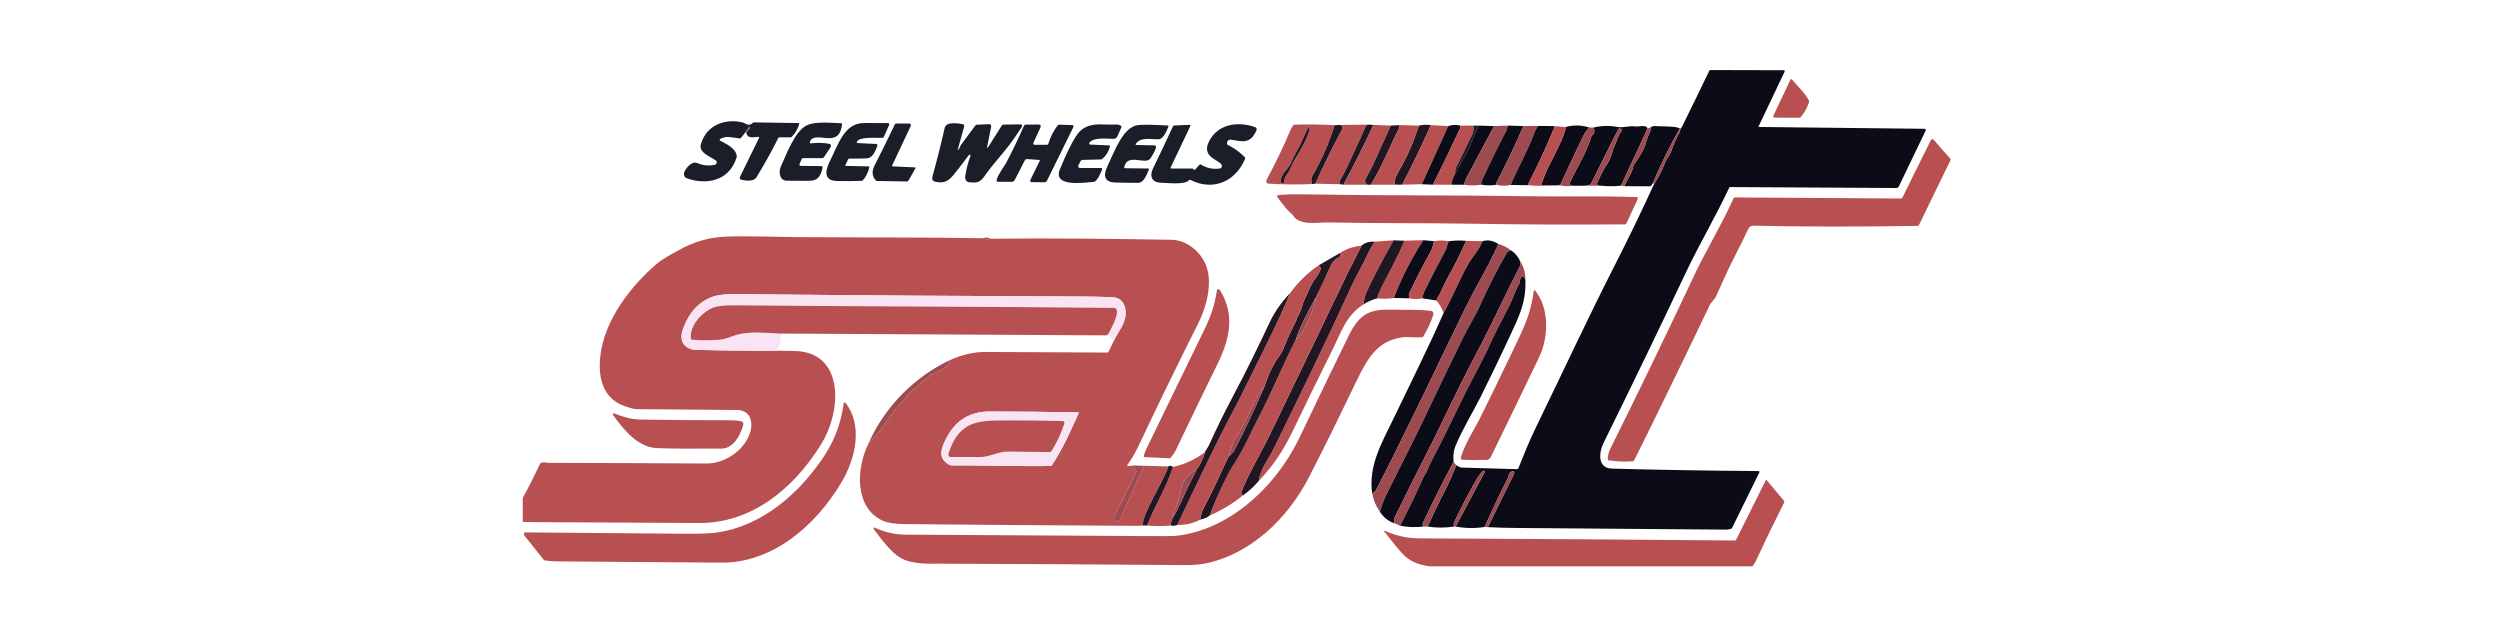 <svg width="110" height="28" viewBox="0 0 110 28" fill="none" xmlns="http://www.w3.org/2000/svg">
<g clip-path="url(#clip0_586_675)">
<path d="M65.465 23.194L66.62 20.846C66.626 20.833 66.629 20.818 66.628 20.803C66.628 20.788 66.623 20.774 66.616 20.762C66.609 20.75 66.598 20.741 66.586 20.736C66.575 20.731 66.562 20.73 66.55 20.734C66.371 20.788 66.399 20.933 66.337 21.055C65.984 21.75 65.646 22.461 65.324 23.186C64.913 23.254 64.488 23.248 64.049 23.169L65.315 20.79C65.319 20.783 65.321 20.775 65.322 20.767C65.323 20.759 65.322 20.751 65.32 20.743C65.317 20.735 65.314 20.728 65.309 20.723C65.304 20.717 65.298 20.713 65.291 20.71C65.117 20.64 64.104 22.726 63.976 22.994C63.964 23.019 63.96 23.046 63.964 23.075L63.976 23.169C63.588 23.229 63.2 23.229 62.812 23.169C63.069 22.632 63.28 22.154 63.586 21.567C63.769 21.213 63.932 20.847 64.073 20.468C64.15 20.515 64.229 20.571 64.316 20.574C65.124 20.598 65.937 20.621 66.754 20.643C66.78 20.644 66.798 20.63 66.809 20.602C67.048 20 67.285 19.412 67.568 18.831C68.735 16.433 69.864 13.997 71.071 11.63C71.665 10.465 72.236 9.284 72.784 8.087C72.975 7.8 73.134 7.49 73.261 7.157C73.333 6.966 73.479 6.82 73.532 6.659C73.628 6.373 73.747 6.101 73.89 5.844C73.903 5.821 73.912 5.795 73.919 5.768L73.945 5.656C73.976 5.628 74.001 5.593 74.021 5.552C74.418 4.749 74.811 3.94 75.202 3.126C75.216 3.097 75.238 3.082 75.266 3.082L78.481 3.09C78.528 3.09 78.54 3.115 78.517 3.165L77.374 5.571C77.37 5.581 77.373 5.586 77.382 5.586L84.689 5.667C84.697 5.667 84.705 5.67 84.712 5.674C84.718 5.679 84.724 5.686 84.728 5.694C84.732 5.702 84.734 5.712 84.734 5.721C84.734 5.73 84.732 5.74 84.728 5.748L83.552 8.195C83.54 8.219 83.524 8.238 83.505 8.251C83.485 8.265 83.463 8.272 83.441 8.272L76.135 8.231C76.111 8.231 76.093 8.243 76.081 8.268C75.482 9.545 74.767 10.749 74.163 12.024C72.981 14.522 71.78 17.007 70.561 19.48C70.332 19.946 70.301 20.602 70.925 20.619C73.074 20.676 75.225 20.712 77.378 20.727C77.385 20.728 77.391 20.73 77.397 20.734C77.402 20.738 77.407 20.743 77.41 20.75C77.413 20.757 77.415 20.764 77.415 20.772C77.415 20.78 77.413 20.787 77.409 20.794L76.218 23.216C76.205 23.244 76.184 23.262 76.157 23.27C76.07 23.293 76 23.304 75.946 23.304C72.853 23.276 69.761 23.252 66.668 23.23C66.267 23.227 65.866 23.215 65.465 23.194Z" fill="#0C0C18"/>
<path d="M78.778 3.507C78.781 3.5 78.786 3.495 78.791 3.49C78.797 3.486 78.803 3.483 78.809 3.482C78.816 3.481 78.823 3.482 78.829 3.484C78.835 3.487 78.841 3.491 78.845 3.497C79.061 3.761 79.444 4.114 79.592 4.425C79.603 4.449 79.605 4.474 79.596 4.5C79.514 4.748 79.393 4.966 79.233 5.152C79.216 5.172 79.195 5.182 79.171 5.182L78.076 5.177C78.067 5.177 78.058 5.174 78.05 5.169C78.042 5.163 78.036 5.156 78.031 5.146C78.027 5.137 78.024 5.126 78.024 5.115C78.024 5.104 78.026 5.094 78.031 5.084L78.778 3.507Z" fill="#B85051"/>
<path d="M32.847 5.87C32.857 5.742 32.98 5.723 32.989 5.609C32.992 5.567 32.982 5.562 32.959 5.595L32.795 5.823L32.61 6.062C32.593 6.084 32.572 6.093 32.548 6.091C32.252 6.066 31.972 5.951 31.686 6.114C31.68 6.117 31.675 6.123 31.671 6.13C31.668 6.137 31.666 6.145 31.666 6.153C31.666 6.161 31.668 6.169 31.672 6.176C31.675 6.183 31.681 6.189 31.687 6.192C31.936 6.328 32.35 6.491 32.415 6.848C32.42 6.875 32.419 6.9 32.411 6.925C32.075 8.015 31.012 8.14 30.204 7.836C30.182 7.828 30.163 7.815 30.146 7.797C30.129 7.779 30.116 7.757 30.107 7.732C30.098 7.707 30.093 7.681 30.094 7.654C30.094 7.627 30.099 7.601 30.108 7.576C30.186 7.381 30.445 7.074 30.68 7.175C30.927 7.282 31.185 7.307 31.455 7.251C31.477 7.246 31.498 7.232 31.513 7.21C31.528 7.188 31.537 7.16 31.538 7.13C31.542 6.968 30.707 6.804 30.838 6.347C31.097 5.45 31.966 5.22 32.661 5.383C32.816 5.419 32.933 5.583 33.114 5.413C33.135 5.394 33.158 5.385 33.184 5.385L35.138 5.414C35.165 5.414 35.174 5.43 35.165 5.46C35.099 5.683 34.991 5.868 34.841 6.016C34.822 6.035 34.8 6.044 34.776 6.044H34.29C34.267 6.044 34.251 6.056 34.239 6.079C33.991 6.587 33.673 7.161 33.285 7.802C33.162 8.005 32.784 7.949 32.63 7.911C32.549 7.891 32.529 7.838 32.572 7.753L33.394 6.079C33.412 6.042 33.404 6.023 33.368 6.022C33.22 6.016 32.903 6.128 32.847 5.87Z" fill="#191E29"/>
<path d="M35.191 7.185C35.157 7.26 35.176 7.298 35.247 7.299L36.126 7.308C36.184 7.308 36.204 7.341 36.188 7.408C36.081 7.841 35.93 7.96 35.554 7.955C35.245 7.951 34.937 7.95 34.628 7.953C34.317 7.955 34.234 7.594 34.365 7.308C34.622 6.749 34.977 5.778 35.484 5.521C35.864 5.329 36.563 5.408 37.016 5.423C37.044 5.424 37.056 5.441 37.051 5.473C36.916 6.605 35.888 5.702 35.638 6.225C35.634 6.234 35.632 6.245 35.632 6.255C35.632 6.265 35.635 6.276 35.64 6.284C35.644 6.293 35.651 6.3 35.659 6.305C35.667 6.309 35.676 6.311 35.685 6.309C35.956 6.271 36.228 6.278 36.499 6.33C36.512 6.333 36.525 6.339 36.535 6.349C36.545 6.359 36.553 6.372 36.558 6.387C36.563 6.402 36.565 6.418 36.563 6.434C36.561 6.45 36.555 6.465 36.547 6.477L36.252 6.917C36.234 6.944 36.211 6.957 36.183 6.957H35.333C35.306 6.957 35.286 6.972 35.273 7.001L35.191 7.185Z" fill="#191E29"/>
<path d="M37.216 7.299L38.215 7.321C38.244 7.323 38.255 7.34 38.248 7.374C38.197 7.585 38.107 7.768 37.977 7.922C37.958 7.944 37.935 7.956 37.909 7.957C37.541 7.971 37.175 7.974 36.81 7.963C36.287 7.949 36.28 7.564 36.497 7.128C36.895 6.329 37.153 5.41 38.024 5.413C38.375 5.414 38.727 5.414 39.078 5.414C39.086 5.414 39.094 5.416 39.102 5.421C39.109 5.426 39.115 5.433 39.12 5.442C39.124 5.45 39.127 5.46 39.127 5.47C39.127 5.48 39.125 5.49 39.121 5.499L38.894 6.014C38.88 6.046 38.858 6.062 38.828 6.062C38.449 6.072 37.757 6.013 37.697 6.257C37.692 6.281 37.699 6.293 37.72 6.295L38.557 6.335C38.565 6.335 38.574 6.338 38.581 6.343C38.589 6.349 38.595 6.356 38.599 6.365C38.604 6.374 38.606 6.384 38.607 6.394C38.607 6.404 38.606 6.414 38.602 6.423C38.508 6.664 38.395 6.955 38.138 6.968C37.884 6.979 37.63 6.982 37.375 6.978C37.347 6.977 37.327 6.992 37.313 7.021L37.199 7.261C37.187 7.286 37.193 7.298 37.216 7.299Z" fill="#191E29"/>
<path d="M39.279 7.32L40.251 7.365C40.284 7.367 40.291 7.384 40.273 7.416L39.978 7.938C39.96 7.97 39.935 7.985 39.903 7.985L38.594 7.963C38.568 7.963 38.545 7.952 38.526 7.93C38.367 7.75 38.352 7.532 38.483 7.277C38.788 6.681 39.086 6.078 39.375 5.469C39.385 5.447 39.401 5.436 39.422 5.436L40.017 5.436C40.027 5.437 40.038 5.44 40.048 5.446C40.057 5.453 40.065 5.462 40.071 5.473C40.076 5.485 40.079 5.497 40.079 5.51C40.079 5.523 40.076 5.536 40.071 5.547L39.258 7.274C39.255 7.278 39.254 7.283 39.254 7.289C39.254 7.294 39.255 7.299 39.257 7.304C39.259 7.309 39.262 7.312 39.266 7.315C39.27 7.318 39.274 7.32 39.279 7.32Z" fill="#191E29"/>
<path d="M42.168 6.586C42.206 6.548 42.234 6.498 42.252 6.438C42.259 6.414 42.27 6.392 42.285 6.372L42.913 5.525C42.932 5.5 42.955 5.487 42.984 5.486L43.517 5.465C43.596 5.462 43.626 5.507 43.608 5.598L43.431 6.476C43.43 6.481 43.431 6.486 43.432 6.491C43.434 6.495 43.438 6.499 43.441 6.501C43.445 6.503 43.45 6.504 43.454 6.503C43.458 6.501 43.462 6.499 43.464 6.495L44.077 5.527C44.096 5.497 44.121 5.482 44.152 5.482L44.912 5.472C44.923 5.472 44.933 5.475 44.943 5.482C44.952 5.489 44.96 5.499 44.965 5.51C44.97 5.522 44.972 5.535 44.971 5.548C44.97 5.561 44.966 5.574 44.959 5.584C44.788 5.853 44.608 6.113 44.421 6.365C44.142 6.742 43.653 7.264 43.31 7.762C43.097 8.072 42.911 8.041 42.638 8.02C42.612 8.018 42.587 8.009 42.564 7.995C42.541 7.98 42.521 7.96 42.505 7.936C42.489 7.912 42.478 7.883 42.472 7.853C42.465 7.823 42.464 7.792 42.469 7.761C42.513 7.455 42.59 7.158 42.699 6.87C42.703 6.86 42.704 6.848 42.701 6.837C42.698 6.826 42.693 6.817 42.684 6.811C42.676 6.804 42.667 6.802 42.657 6.804C42.648 6.805 42.639 6.811 42.633 6.82C42.487 7.017 42.34 7.212 42.19 7.403C41.825 7.869 41.67 8.112 41.146 7.994C41.031 7.968 40.993 7.886 41.032 7.748C41.227 7.051 41.404 6.347 41.564 5.636C41.634 5.325 42.176 5.435 42.365 5.462C42.376 5.463 42.385 5.467 42.394 5.474C42.403 5.48 42.41 5.489 42.416 5.499C42.421 5.51 42.425 5.521 42.426 5.533C42.427 5.546 42.426 5.558 42.423 5.569L42.145 6.567C42.134 6.607 42.142 6.613 42.168 6.586Z" fill="#191E29"/>
<path d="M51.536 7.414H52.457C52.477 7.414 52.495 7.422 52.51 7.44L52.528 7.461C52.546 7.483 52.563 7.483 52.582 7.463L52.774 7.251C52.794 7.23 52.815 7.226 52.839 7.241C53.106 7.403 53.388 7.46 53.685 7.412C53.7 7.409 53.715 7.403 53.727 7.392C53.739 7.381 53.749 7.367 53.756 7.35C53.871 7.052 52.828 7.009 53.18 6.257C53.578 5.408 54.548 5.338 55.239 5.601C55.249 5.605 55.26 5.612 55.268 5.621C55.276 5.63 55.283 5.642 55.287 5.654C55.291 5.667 55.294 5.68 55.293 5.694C55.293 5.708 55.29 5.721 55.285 5.733C55.017 6.35 54.659 6.227 54.173 6.149C54.059 6.13 53.997 6.184 53.986 6.309C53.983 6.341 53.995 6.363 54.02 6.375C54.296 6.508 54.548 6.688 54.774 6.918C54.793 6.936 54.797 6.958 54.786 6.983C54.324 8.08 53.281 8.385 52.376 7.914C52.355 7.903 52.336 7.908 52.319 7.927C52.127 8.146 51.353 8.044 51.105 8.042C50.741 8.04 50.534 7.818 50.742 7.394C51.037 6.788 51.326 6.179 51.608 5.565C51.621 5.538 51.64 5.524 51.666 5.523L52.331 5.493C52.378 5.491 52.39 5.514 52.367 5.563L51.511 7.365C51.496 7.397 51.504 7.414 51.536 7.414Z" fill="#191E29"/>
<path d="M45.726 7.037L45.191 6.999C45.17 6.997 45.15 7.002 45.131 7.014C45.113 7.025 45.098 7.043 45.087 7.064L44.647 7.921C44.635 7.945 44.617 7.965 44.597 7.979C44.576 7.993 44.553 8 44.529 8H43.909C43.899 8 43.889 7.997 43.88 7.992C43.871 7.986 43.864 7.978 43.858 7.968C43.852 7.957 43.849 7.946 43.848 7.934C43.847 7.922 43.849 7.91 43.853 7.899C43.959 7.6 44.174 7.35 44.29 7.131C44.563 6.613 44.817 6.082 45.052 5.538C45.068 5.503 45.092 5.485 45.126 5.484L45.687 5.479C45.789 5.478 45.815 5.53 45.767 5.636L45.47 6.283C45.466 6.292 45.464 6.302 45.465 6.313C45.465 6.323 45.467 6.333 45.471 6.342C45.476 6.351 45.482 6.358 45.489 6.363C45.497 6.368 45.505 6.37 45.513 6.37H46.074C46.1 6.37 46.117 6.356 46.125 6.328C46.216 6.028 46.351 5.761 46.531 5.526C46.551 5.499 46.578 5.485 46.608 5.486L47.186 5.503C47.195 5.503 47.204 5.506 47.211 5.511C47.219 5.516 47.225 5.524 47.229 5.533C47.233 5.542 47.236 5.553 47.235 5.563C47.235 5.574 47.233 5.584 47.228 5.593L46.07 7.944C46.059 7.967 46.043 7.986 46.023 8C46.004 8.013 45.981 8.02 45.959 8.02L45.38 8.014C45.37 8.014 45.361 8.011 45.353 8.006C45.345 8 45.338 7.992 45.334 7.983C45.329 7.973 45.327 7.962 45.327 7.951C45.327 7.94 45.33 7.929 45.334 7.92L45.745 7.083C45.76 7.055 45.753 7.039 45.726 7.037Z" fill="#191E29"/>
<path d="M47.933 6.282C47.928 6.289 47.925 6.297 47.924 6.306C47.923 6.315 47.924 6.324 47.927 6.332C47.93 6.34 47.935 6.347 47.941 6.352C47.947 6.357 47.955 6.36 47.962 6.36L48.794 6.398C48.834 6.4 48.847 6.423 48.834 6.467C48.769 6.686 48.659 6.861 48.504 6.99C48.485 7.007 48.463 7.016 48.439 7.016L47.624 7.036C47.59 7.037 47.564 7.055 47.546 7.089L47.452 7.265C47.445 7.277 47.441 7.291 47.441 7.306C47.441 7.321 47.444 7.335 47.45 7.348C47.456 7.361 47.464 7.372 47.475 7.379C47.486 7.387 47.498 7.391 47.51 7.391L48.455 7.393C48.462 7.393 48.469 7.395 48.475 7.399C48.482 7.403 48.487 7.409 48.49 7.417C48.494 7.424 48.496 7.432 48.496 7.441C48.496 7.45 48.494 7.458 48.491 7.466C48.414 7.632 48.287 7.995 48.108 8.004C47.819 8.02 46.296 8.277 46.635 7.451C46.897 6.811 47.13 6.329 47.335 6.005C47.794 5.279 48.492 5.522 49.112 5.479C49.178 5.474 49.249 5.493 49.324 5.535C49.348 5.548 49.354 5.569 49.342 5.598L49.17 5.99C49.154 6.026 49.131 6.056 49.102 6.076C49.074 6.097 49.041 6.108 49.007 6.109C48.737 6.11 48.112 6.021 47.933 6.282Z" fill="#191E29"/>
<path d="M58.719 5.509C58.491 6.271 58.17 7.008 57.757 7.719C57.69 7.834 57.68 7.96 57.729 8.099C57.072 8.127 56.429 8.12 55.799 8.079C55.783 8.078 55.768 8.072 55.755 8.062C55.742 8.051 55.731 8.037 55.724 8.021C55.717 8.004 55.713 7.985 55.714 7.966C55.715 7.947 55.72 7.929 55.728 7.914C56.115 7.197 56.463 6.474 56.773 5.743C56.806 5.665 56.846 5.591 56.892 5.522C56.907 5.499 56.927 5.487 56.951 5.487C57.511 5.465 58.101 5.472 58.719 5.509ZM56.594 7.723C56.794 7.47 56.849 7.203 57.003 6.967C57.169 6.71 57.623 5.941 57.622 5.634C57.622 5.624 57.619 5.615 57.614 5.608C57.609 5.601 57.602 5.595 57.595 5.593C57.587 5.591 57.579 5.591 57.572 5.595C57.564 5.599 57.558 5.605 57.554 5.613C57.445 5.848 57.339 6.079 57.237 6.306C57.12 6.567 56.929 6.846 56.81 7.154C56.695 7.456 56.277 7.692 56.37 8.028C56.376 8.053 56.391 8.066 56.413 8.066H56.44C56.473 8.066 56.491 8.047 56.496 8.008C56.513 7.88 56.545 7.785 56.594 7.723Z" fill="#B85051"/>
<path d="M60.21 5.483L60.137 5.512C60.115 5.521 60.099 5.538 60.088 5.563C59.927 5.941 59.758 6.314 59.581 6.682C59.436 6.985 59.217 7.527 58.972 7.911C58.928 7.982 58.928 8.047 58.973 8.106L57.874 8.083C58.233 7.277 58.618 6.494 59.03 5.733C59.082 5.636 59.072 5.508 58.955 5.497L60.21 5.483Z" fill="#B85051"/>
<path d="M60.21 5.483L60.432 5.496C60.018 6.391 59.577 7.269 59.111 8.129L58.973 8.106C58.928 8.047 58.928 7.982 58.972 7.911C59.217 7.527 59.436 6.985 59.581 6.682C59.758 6.314 59.927 5.941 60.088 5.563C60.099 5.538 60.115 5.521 60.137 5.512L60.21 5.483Z" fill="#211723"/>
<path d="M62.957 5.504C62.565 6.396 62.145 7.269 61.698 8.125L61.429 8.127C61.184 8.073 61.63 7.383 61.734 7.19C61.989 6.717 62.221 6.162 62.43 5.526C62.605 5.487 62.781 5.48 62.957 5.504Z" fill="#211723"/>
<path d="M49.501 7.402L50.515 7.414C50.549 7.415 50.558 7.433 50.544 7.469C50.456 7.69 50.33 8.045 50.073 8.046C49.739 8.046 49.404 8.041 49.069 8.031C48.631 8.017 48.509 7.767 48.728 7.314C49.036 6.677 49.403 5.583 50.078 5.503C50.285 5.478 50.721 5.485 51.388 5.522C51.415 5.523 51.422 5.539 51.41 5.568C51.33 5.759 51.197 6.122 50.973 6.129C50.671 6.139 50.163 6.008 49.972 6.342C49.958 6.366 49.963 6.377 49.987 6.378L50.802 6.397C50.813 6.397 50.824 6.401 50.834 6.408C50.844 6.414 50.852 6.423 50.858 6.435C50.864 6.446 50.867 6.459 50.868 6.472C50.869 6.486 50.867 6.499 50.862 6.511C50.805 6.659 50.726 6.81 50.626 6.961C50.404 7.297 49.612 6.702 49.468 7.348C49.459 7.384 49.47 7.402 49.501 7.402Z" fill="#191E29"/>
<path d="M58.719 5.509L58.955 5.497C59.072 5.508 59.082 5.636 59.03 5.733C58.618 6.494 58.233 7.277 57.874 8.083L57.729 8.099C57.68 7.96 57.69 7.834 57.757 7.719C58.17 7.008 58.491 6.271 58.719 5.509Z" fill="#211723"/>
<path d="M60.432 5.496L61.193 5.526C60.989 6.014 60.789 6.4 60.546 6.965C60.434 7.224 60.286 7.519 60.102 7.849C60.037 7.965 60.061 8.057 60.174 8.127L59.111 8.129C59.577 7.269 60.018 6.391 60.432 5.496Z" fill="#B85051"/>
<path d="M61.575 5.504V5.573C61.575 5.601 61.569 5.628 61.556 5.652C61.142 6.471 60.797 7.36 60.319 8.127H60.174C60.061 8.057 60.037 7.965 60.102 7.849C60.286 7.519 60.434 7.224 60.546 6.965C60.789 6.4 60.989 6.014 61.193 5.526L61.575 5.504Z" fill="#211723"/>
<path d="M61.575 5.504L62.43 5.526C62.221 6.162 61.989 6.717 61.734 7.19C61.63 7.383 61.184 8.073 61.429 8.127H60.319C60.797 7.36 61.142 6.471 61.556 5.652C61.569 5.628 61.575 5.601 61.575 5.573V5.504Z" fill="#B85051"/>
<path d="M62.957 5.504L63.721 5.548L62.558 8.107L61.698 8.125C62.145 7.269 62.565 6.396 62.957 5.504Z" fill="#B85051"/>
<path d="M64.249 5.526C64.247 5.59 64.256 5.623 64.228 5.683C63.846 6.506 63.453 7.321 63.048 8.127L62.558 8.107L63.721 5.548C63.895 5.489 64.071 5.481 64.249 5.526Z" fill="#0C0C18"/>
<path d="M64.249 5.526L64.829 5.528C64.851 5.7 64.825 5.855 64.749 5.993C64.507 6.439 64.319 6.91 64.073 7.355C64.05 7.396 64.03 7.5 64.014 7.667C63.929 7.802 63.88 7.955 63.867 8.127H63.048C63.453 7.321 63.846 6.506 64.228 5.683C64.256 5.623 64.247 5.59 64.249 5.526Z" fill="#B85051"/>
<path d="M64.829 5.528L65.067 5.526C64.835 5.975 64.681 6.465 64.435 6.889C64.288 7.143 64.148 7.402 64.014 7.667C64.03 7.5 64.05 7.396 64.073 7.355C64.319 6.91 64.507 6.439 64.749 5.993C64.825 5.855 64.851 5.7 64.829 5.528Z" fill="#211723"/>
<path d="M65.067 5.526L65.74 5.548C65.342 6.301 64.941 7.053 64.538 7.804C64.484 7.905 64.442 8.013 64.412 8.127H63.867C63.88 7.955 63.929 7.802 64.014 7.667C64.148 7.402 64.288 7.143 64.435 6.889C64.681 6.465 64.835 5.975 65.067 5.526Z" fill="#0C0C18"/>
<path d="M66.341 5.526C66.319 5.618 66.303 5.699 66.26 5.783C65.892 6.493 65.539 7.213 65.201 7.943C65.171 8.007 65.173 8.058 65.177 8.127C64.922 8.169 64.667 8.169 64.412 8.127C64.442 8.013 64.484 7.905 64.538 7.804C64.941 7.053 65.342 6.301 65.74 5.548L66.341 5.526Z" fill="#9D4B50"/>
<path d="M66.341 5.526L67.032 5.548C66.662 6.4 66.265 7.233 65.841 8.047C65.828 8.073 65.83 8.102 65.829 8.131C65.611 8.166 65.393 8.165 65.177 8.127C65.173 8.058 65.171 8.007 65.201 7.943C65.539 7.213 65.892 6.493 66.26 5.783C66.303 5.699 66.319 5.618 66.341 5.526Z" fill="#0C0C18"/>
<path d="M67.679 5.54C67.603 5.644 67.542 5.759 67.496 5.883C67.211 6.655 66.788 7.375 66.466 8.139C66.27 8.184 66.058 8.181 65.829 8.131C65.83 8.102 65.828 8.073 65.841 8.047C66.265 7.233 66.662 6.4 67.032 5.548L67.679 5.54Z" fill="#9D4B50"/>
<path d="M69.927 5.61C69.806 5.752 69.72 5.874 69.669 5.976C69.48 6.359 69.147 7.064 68.671 8.091C68.655 8.124 68.631 8.143 68.597 8.149L68.56 8.156L67.849 8.149C67.824 8.149 67.815 8.135 67.825 8.107C67.907 7.846 68.007 7.597 68.124 7.359C68.303 6.991 68.909 5.876 68.885 5.588C69.234 5.492 69.581 5.499 69.927 5.61Z" fill="#0C0C18"/>
<path d="M67.679 5.54L68.378 5.548C68.38 5.555 68.384 5.562 68.388 5.569C68.397 5.578 68.399 5.59 68.394 5.603C68.035 6.475 67.642 7.323 67.214 8.149L66.466 8.139C66.788 7.375 67.211 6.655 67.496 5.883C67.542 5.759 67.603 5.644 67.679 5.54Z" fill="#0C0C18"/>
<path d="M68.378 5.548L68.885 5.588C68.909 5.876 68.303 6.991 68.124 7.359C68.007 7.597 67.907 7.846 67.825 8.107C67.815 8.135 67.824 8.149 67.849 8.149L68.56 8.156C68.112 8.19 67.663 8.188 67.214 8.149C67.642 7.323 68.035 6.475 68.394 5.603C68.399 5.59 68.397 5.579 68.388 5.569C68.384 5.562 68.38 5.555 68.378 5.548Z" fill="#B85051"/>
<path d="M72.493 5.653L71.325 8.171C71.035 8.202 70.744 8.202 70.452 8.171C70.394 8.178 70.34 8.167 70.291 8.137C70.264 8.12 70.257 8.096 70.272 8.063C70.403 7.771 70.549 7.438 70.732 7.188C70.898 6.965 70.915 6.669 71.04 6.417C71.141 6.214 71.173 5.984 71.327 5.797C71.383 5.729 71.373 5.682 71.296 5.656C71.256 5.643 71.221 5.664 71.199 5.707C70.785 6.486 70.411 7.296 70.004 8.083C69.99 8.109 69.971 8.124 69.946 8.13L69.761 8.171H69.288C69.213 8.178 69.143 8.164 69.078 8.13C69.05 8.116 69.043 8.092 69.058 8.059C69.373 7.387 69.794 6.75 70.01 6.025C70.019 5.997 70.033 5.975 70.053 5.957C70.162 5.865 70.18 5.75 70.106 5.613C70.461 5.528 70.813 5.518 71.165 5.585C71.436 5.636 71.668 5.521 71.956 5.563C72.109 5.585 72.422 5.466 72.493 5.653Z" fill="#0C0C18"/>
<path d="M73.912 5.653C73.471 6.424 73.076 7.227 72.726 8.062L72.657 8.161C72.641 8.186 72.619 8.198 72.593 8.198L71.471 8.193C71.563 7.953 71.841 7.549 71.861 7.323C71.863 7.295 71.872 7.271 71.888 7.249C72.175 6.843 72.343 6.548 72.393 6.364C72.447 6.163 72.518 5.97 72.607 5.786C72.618 5.763 72.623 5.738 72.622 5.71L72.617 5.613C72.669 5.577 72.727 5.54 72.791 5.546C73.001 5.567 73.79 5.54 73.912 5.653Z" fill="#0C0C18"/>
<path d="M32.847 5.87L32.795 5.823L32.959 5.595C32.982 5.562 32.992 5.567 32.989 5.609C32.98 5.723 32.857 5.742 32.847 5.87Z" fill="#9D4B50"/>
<path d="M56.594 7.723C56.545 7.785 56.513 7.88 56.496 8.008C56.491 8.047 56.473 8.066 56.44 8.066H56.412C56.391 8.066 56.376 8.053 56.37 8.028C56.277 7.692 56.695 7.456 56.81 7.154C56.929 6.846 57.12 6.567 57.237 6.306C57.339 6.079 57.445 5.848 57.554 5.613C57.558 5.605 57.564 5.599 57.572 5.595C57.579 5.591 57.587 5.591 57.595 5.593C57.602 5.595 57.609 5.601 57.614 5.608C57.619 5.615 57.622 5.624 57.622 5.634C57.623 5.941 57.169 6.71 57.003 6.967C56.849 7.203 56.794 7.47 56.594 7.723Z" fill="#211723"/>
<path d="M69.927 5.609L70.106 5.613C70.18 5.75 70.162 5.865 70.053 5.957C70.033 5.975 70.019 5.997 70.01 6.025C69.794 6.75 69.373 7.387 69.058 8.059C69.043 8.092 69.05 8.116 69.078 8.13C69.143 8.164 69.213 8.178 69.288 8.171C69.056 8.205 68.826 8.197 68.597 8.149C68.631 8.143 68.655 8.124 68.671 8.091C69.147 7.064 69.48 6.359 69.669 5.976C69.72 5.874 69.806 5.752 69.927 5.609Z" fill="#9D4B50"/>
<path d="M72.617 5.613L72.622 5.71C72.623 5.738 72.618 5.763 72.607 5.786C72.518 5.97 72.447 6.163 72.393 6.364C72.343 6.548 72.175 6.843 71.888 7.249C71.872 7.271 71.863 7.295 71.861 7.323C71.841 7.549 71.563 7.953 71.471 8.193L71.325 8.171L72.493 5.653L72.617 5.613Z" fill="#9D4B50"/>
<path d="M70.452 8.171H69.761L69.946 8.13C69.971 8.124 69.99 8.109 70.004 8.083C70.411 7.296 70.785 6.486 71.199 5.707C71.221 5.664 71.256 5.643 71.296 5.656C71.373 5.682 71.383 5.729 71.327 5.797C71.173 5.984 71.141 6.214 71.04 6.417C70.915 6.669 70.898 6.965 70.732 7.188C70.549 7.438 70.403 7.771 70.272 8.063C70.257 8.096 70.264 8.12 70.291 8.137C70.34 8.167 70.394 8.178 70.452 8.171Z" fill="#9D4B50"/>
<path d="M73.912 5.653L73.945 5.656L73.919 5.768C73.912 5.795 73.903 5.82 73.89 5.844C73.747 6.101 73.628 6.373 73.532 6.659C73.479 6.82 73.333 6.966 73.261 7.157C73.134 7.49 72.975 7.8 72.784 8.087L72.726 8.062C73.076 7.227 73.471 6.424 73.912 5.653Z" fill="#9D4B50"/>
<path d="M70.786 20.255C70.773 20.253 70.761 20.245 70.753 20.233C70.745 20.221 70.74 20.206 70.741 20.191C70.746 20.035 70.784 19.885 70.855 19.741C72.102 17.235 73.324 14.711 74.52 12.168C75.071 10.998 75.743 9.914 76.264 8.749C76.273 8.73 76.285 8.714 76.301 8.704C76.317 8.693 76.334 8.687 76.352 8.687L83.657 8.734C83.676 8.734 83.691 8.724 83.701 8.704L84.948 6.18C84.955 6.166 84.964 6.154 84.976 6.145C84.987 6.136 85 6.13 85.013 6.128C85.027 6.126 85.04 6.127 85.053 6.133C85.066 6.138 85.078 6.146 85.088 6.157L85.811 6.983C85.83 7.004 85.833 7.028 85.82 7.054L84.436 9.899C84.423 9.925 84.404 9.939 84.379 9.939C81.843 9.983 79.024 9.976 77.22 9.931C77.03 9.926 76.981 9.951 76.886 10.154C76.57 10.831 76.202 11.49 75.904 12.156C75.774 12.445 75.644 12.734 75.514 13.022C75.432 13.202 75.306 13.26 75.224 13.434C74.135 15.719 73.028 17.992 71.905 20.253C71.891 20.28 71.871 20.295 71.844 20.297C71.49 20.322 71.137 20.308 70.786 20.255Z" fill="#B85051"/>
<path d="M56.896 9.479C56.836 9.33 56.74 9.237 56.608 9.199L56.235 8.72C56.167 8.633 56.183 8.586 56.282 8.578C56.572 8.553 56.889 8.544 57.231 8.55C61.41 8.616 63.997 8.581 67.014 8.632C68.681 8.66 70.342 8.613 72.011 8.672C72.02 8.672 72.029 8.675 72.037 8.681C72.045 8.686 72.052 8.694 72.056 8.704C72.061 8.714 72.063 8.724 72.064 8.735C72.064 8.746 72.061 8.757 72.057 8.766L71.565 9.823C71.55 9.855 71.526 9.872 71.495 9.872C69.21 9.891 66.927 9.881 64.645 9.842C62.572 9.806 60.501 9.832 58.427 9.787C58.05 9.779 57.159 9.947 56.896 9.479Z" fill="#B85051"/>
<path d="M56.608 9.199C56.74 9.237 56.836 9.33 56.896 9.479L56.608 9.199Z" fill="#9D4B50"/>
<path d="M43.255 10.482C43.358 10.54 43.461 10.548 43.565 10.504C46.225 10.475 48.886 10.505 51.546 10.55C52.173 10.559 52.824 11.033 53.075 11.702C53.364 12.469 53.076 13.526 52.73 14.213C51.825 16.012 50.941 17.826 50.079 19.655C49.967 19.892 49.811 20.158 49.612 20.453C49.586 20.493 49.594 20.511 49.636 20.507L49.895 20.48C49.876 20.563 49.892 20.62 49.946 20.653C49.957 20.659 49.967 20.668 49.975 20.68C49.983 20.691 49.989 20.704 49.992 20.718C49.996 20.732 49.997 20.747 49.995 20.762C49.994 20.776 49.99 20.79 49.983 20.803L49.032 22.712C49.019 22.739 49.013 22.77 49.014 22.802C49.016 22.833 49.026 22.863 49.042 22.887C49.128 23.017 49.241 22.951 49.296 22.828C49.64 22.05 49.989 21.272 50.343 20.495L51.405 20.524C51.285 21.026 50.178 22.746 50.296 23.125C50.228 23.134 50.062 23.137 49.8 23.136C46.48 23.118 43.16 23.093 39.842 23.061C39.394 23.056 39.07 23.011 38.871 22.925C37.6 22.378 37.647 20.627 38.231 19.477C38.45 19.281 38.646 19.058 38.819 18.81C39.088 18.424 39.239 18.21 39.273 18.169C39.573 17.8 39.885 17.447 40.209 17.108C40.223 17.093 40.239 17.086 40.258 17.086H40.287C40.303 17.086 40.316 17.079 40.326 17.064C40.449 16.885 40.6 16.749 40.777 16.655C40.853 16.614 40.909 16.511 40.968 16.483C41.235 16.36 41.842 16.119 41.782 15.851C42.32 15.605 42.849 15.483 43.37 15.486C45.15 15.493 46.932 15.502 48.717 15.512C48.745 15.512 48.766 15.497 48.779 15.469L49.007 14.999C49.19 14.59 49.551 14.238 49.527 13.718C49.509 13.31 49.28 13.088 48.938 13.076C48.411 13.058 48.021 13.049 47.767 13.049C42.663 13.03 37.561 12.995 32.458 12.941C31.956 12.935 31.591 12.974 31.361 13.056C30.752 13.273 30.315 13.748 30.049 14.481C29.838 15.066 30.183 15.38 30.63 15.393C31.819 15.424 33.007 15.437 34.196 15.431C34.45 15.435 34.705 15.44 34.96 15.444C37.117 15.478 37.08 18.01 36.129 19.549C34.845 21.627 32.964 23.027 30.758 23.012C28.344 22.997 25.931 22.984 23.517 22.974C23.18 22.973 22.88 22.959 22.616 22.933C22.491 22.922 22.465 22.855 22.537 22.733C22.976 21.987 23.382 21.215 23.757 20.42C23.77 20.392 23.789 20.373 23.814 20.363C23.922 20.321 24.05 20.364 24.126 20.365C26.443 20.37 28.759 20.38 31.075 20.394C31.762 20.398 32.54 19.987 32.908 19.27C33.197 18.707 33.088 18.044 32.431 18.039C30.969 18.027 29.506 18.015 28.043 18.003C27.845 18.002 27.677 17.931 27.492 17.87C26.609 17.573 26.3 16.752 26.41 15.699C26.581 14.059 27.805 12.544 28.876 11.626C29.168 11.376 29.524 11.197 29.858 11.009C30.529 10.631 31.235 10.431 31.976 10.409C32.995 10.378 34.29 10.428 35.028 10.433C37.771 10.452 40.513 10.437 43.255 10.482ZM41.569 20.299C41.682 20.417 41.785 20.476 41.878 20.476C43.326 20.476 44.781 20.52 46.228 20.505C46.251 20.505 46.269 20.494 46.283 20.472C46.835 19.621 47.082 18.989 47.458 18.189C47.46 18.184 47.461 18.179 47.461 18.174C47.461 18.169 47.46 18.164 47.458 18.16C47.456 18.156 47.453 18.152 47.449 18.149C47.446 18.147 47.441 18.145 47.437 18.145C46.149 18.121 44.861 18.108 43.572 18.106C42.692 18.104 42.008 18.471 41.57 19.421C41.425 19.736 41.319 20.038 41.569 20.299Z" fill="#B85051"/>
<path d="M43.565 10.504C43.461 10.548 43.358 10.541 43.255 10.482C43.366 10.438 43.469 10.446 43.565 10.504Z" fill="#9D4B50"/>
<path d="M61.318 10.573C60.824 11.444 60.429 12.2 60.132 12.841C60.069 12.977 60.022 13.162 59.992 13.395C59.22 13.884 59.014 14.62 58.598 15.453C58.026 16.6 57.463 17.752 56.907 18.91C56.46 19.842 56.022 20.491 55.392 21.151C55.416 20.698 55.854 20.128 56.051 19.724C57.185 17.398 58.337 15.07 59.409 12.702C59.648 12.174 59.937 11.704 60.184 11.167C60.27 10.979 60.37 10.802 60.483 10.634L61.318 10.573Z" fill="#B85051"/>
<path d="M62.628 10.568C62.112 11.355 61.678 12.203 61.328 13.11C61.111 13.15 60.872 13.156 60.61 13.127C60.614 13.047 60.623 12.992 60.636 12.963C61.001 12.16 61.47 11.412 61.793 10.591L62.628 10.568Z" fill="#B85051"/>
<path d="M61.318 10.573L61.793 10.591C61.47 11.412 61.001 12.16 60.636 12.963C60.623 12.992 60.614 13.047 60.61 13.127C60.393 13.179 60.186 13.268 59.992 13.395C60.022 13.162 60.069 12.977 60.132 12.841C60.429 12.2 60.824 11.444 61.318 10.573Z" fill="#211723"/>
<path d="M62.628 10.568L63.103 10.612C63.051 10.829 62.997 10.987 62.941 11.087C62.608 11.68 62.295 12.289 62.003 12.913C61.991 12.938 61.987 12.966 61.992 12.995L62.011 13.127L61.328 13.11C61.678 12.203 62.112 11.355 62.628 10.568Z" fill="#0C0C18"/>
<path d="M63.739 10.612C63.682 10.753 63.667 10.898 63.597 11.028C63.277 11.621 62.967 12.221 62.668 12.829C62.644 12.878 62.613 12.977 62.575 13.127C62.387 13.168 62.199 13.168 62.011 13.127L61.992 12.995C61.987 12.966 61.991 12.938 62.003 12.913C62.295 12.289 62.608 11.68 62.941 11.087C62.997 10.987 63.051 10.829 63.103 10.612C63.315 10.571 63.527 10.571 63.739 10.612Z" fill="#B85051"/>
<path d="M64.511 10.598C64.269 11.145 64.004 11.675 63.717 12.186C63.541 12.497 63.393 12.89 63.194 13.221L62.575 13.127C62.613 12.977 62.644 12.878 62.668 12.829C62.967 12.221 63.277 11.621 63.597 11.028C63.667 10.898 63.682 10.753 63.739 10.612C64.008 10.578 64.265 10.573 64.511 10.598Z" fill="#0C0C18"/>
<path d="M65.231 10.612C65.059 11.041 64.781 11.301 64.589 11.641C64.201 12.328 63.916 13.081 63.517 13.774C63.437 13.545 63.329 13.36 63.194 13.221C63.393 12.89 63.541 12.497 63.717 12.186C64.004 11.675 64.269 11.145 64.511 10.598L65.231 10.612Z" fill="#B85051"/>
<path d="M65.931 10.738C65.699 11.237 65.452 11.724 65.19 12.201C64.846 12.829 64.593 13.31 64.43 13.646C63.148 16.292 61.888 18.95 60.551 21.559C60.534 21.592 60.476 21.645 60.377 21.716C60.194 20.48 60.821 19.45 61.318 18.411C62.055 16.873 62.827 15.341 63.517 13.774C63.916 13.081 64.201 12.328 64.589 11.641C64.781 11.301 65.059 11.041 65.231 10.612C65.454 10.54 65.688 10.582 65.931 10.738Z" fill="#0C0C18"/>
<path d="M60.483 10.634C60.37 10.802 60.27 10.979 60.184 11.167C59.937 11.703 59.648 12.174 59.409 12.702C58.337 15.07 57.185 17.397 56.051 19.724C55.854 20.128 55.416 20.698 55.392 21.151C55.178 21.405 54.941 21.624 54.68 21.806L54.624 21.72C54.609 21.695 54.607 21.669 54.618 21.641C54.98 20.747 55.505 19.897 55.922 19.027C56.836 17.117 57.767 15.22 58.672 13.306C59.069 12.465 59.48 11.634 59.906 10.81C60.051 10.678 60.243 10.619 60.483 10.634Z" fill="#211723"/>
<path d="M65.931 10.738C66.109 10.779 66.294 10.872 66.486 11.018C66.399 11.029 66.334 11.069 66.293 11.139C65.884 11.843 65.489 12.618 65.109 13.466C64.904 13.924 64.609 14.372 64.37 14.863C63.707 16.23 63.159 17.369 62.728 18.279C62.152 19.497 61.458 20.82 60.959 21.851C60.877 22.022 60.797 22.246 60.72 22.524C60.55 22.289 60.435 22.02 60.377 21.716C60.476 21.645 60.534 21.592 60.551 21.559C61.888 18.95 63.148 16.292 64.43 13.646C64.593 13.31 64.846 12.829 65.19 12.201C65.452 11.724 65.699 11.237 65.931 10.738Z" fill="#9D4B50"/>
<path d="M59.906 10.81C59.48 11.634 59.069 12.465 58.672 13.306C57.767 15.22 56.836 17.117 55.922 19.027C55.505 19.897 54.98 20.747 54.618 21.641C54.607 21.669 54.609 21.695 54.624 21.72L54.68 21.806C54.236 22.162 53.751 22.454 53.224 22.684C53.458 22.069 53.721 21.475 54.016 20.901C54.084 20.767 54.231 20.519 54.457 20.157C54.788 19.628 55.078 18.942 55.329 18.469C55.931 17.332 56.421 16.107 57.011 14.956C57.385 14.587 57.54 14.165 57.747 13.665C57.822 13.483 57.872 13.29 57.897 13.087C58.132 12.609 58.36 12.126 58.579 11.636C58.64 11.503 58.763 11.386 58.951 11.286C58.974 11.273 58.983 11.252 58.975 11.223L58.955 11.134C59.223 10.954 59.54 10.847 59.906 10.81Z" fill="#B85051"/>
<path d="M66.486 11.018C66.649 11.121 66.777 11.268 66.871 11.457C66.902 11.575 66.9 11.668 66.865 11.735C66.321 12.785 65.793 13.945 65.289 14.919C64.804 15.857 64.325 16.756 63.856 17.744C63.051 19.443 62.228 20.992 61.358 22.785C61.343 22.817 61.336 22.894 61.338 23.017C61.086 22.933 60.88 22.768 60.719 22.524C60.797 22.246 60.877 22.022 60.959 21.851C61.458 20.82 62.152 19.497 62.728 18.279C63.159 17.369 63.707 16.23 64.37 14.863C64.609 14.372 64.904 13.924 65.109 13.466C65.489 12.618 65.884 11.843 66.293 11.139C66.334 11.069 66.399 11.029 66.486 11.018Z" fill="#0C0C18"/>
<path d="M58.955 11.134L58.975 11.223C58.983 11.252 58.974 11.273 58.951 11.286C58.763 11.386 58.64 11.503 58.579 11.636C58.36 12.126 58.132 12.609 57.897 13.087C57.583 13.665 57.219 14.312 57.011 14.956C56.421 16.107 55.931 17.332 55.329 18.469C55.078 18.942 54.788 19.628 54.457 20.157C54.231 20.519 54.084 20.767 54.016 20.901C53.721 21.475 53.458 22.069 53.224 22.684C53.123 22.771 52.982 22.831 52.803 22.865C52.828 22.677 52.884 22.501 52.971 22.34C53.359 21.621 53.687 20.849 54.046 20.108C54.174 20.003 54.269 19.892 54.33 19.775C54.742 18.989 55.173 18.075 55.624 17.033C55.765 16.611 55.891 16.303 56.108 15.927C56.203 15.761 56.372 15.592 56.461 15.365C56.626 14.938 56.814 14.524 57.024 14.126C57.036 14.103 57.046 14.072 57.052 14.031C57.056 14.003 57.066 13.978 57.081 13.956C57.255 13.708 57.283 13.408 57.404 13.165C57.564 12.838 57.67 12.509 57.894 12.226C57.98 12.116 58.05 11.992 58.104 11.853C58.115 11.826 58.112 11.8 58.097 11.777L58.027 11.67L58.955 11.134Z" fill="#211723"/>
<path d="M66.871 11.457C67.041 11.716 67.124 12.013 67.12 12.348C67.106 12.254 67.065 12.196 66.999 12.175C66.975 12.167 66.955 12.175 66.938 12.197C66.891 12.264 66.867 12.338 66.868 12.42C66.868 12.448 66.861 12.473 66.847 12.495C66.776 12.607 66.697 12.774 66.61 12.995C66.382 13.582 65.928 14.329 65.604 15.054C65.266 15.81 64.785 16.661 64.499 17.24C64.02 18.209 63.562 19.195 63.058 20.146C62.948 20.352 62.849 20.565 62.76 20.785C62.729 20.86 62.676 20.901 62.646 20.967C62.318 21.703 61.971 22.425 61.605 23.133L61.338 23.017C61.336 22.894 61.343 22.817 61.358 22.785C62.228 20.992 63.051 19.443 63.857 17.744C64.325 16.756 64.804 15.857 65.289 14.919C65.793 13.945 66.321 12.785 66.865 11.735C66.9 11.668 66.902 11.575 66.871 11.457Z" fill="#9D4B50"/>
<path d="M58.027 11.67L58.097 11.777C58.112 11.8 58.115 11.826 58.104 11.853C58.05 11.992 57.98 12.116 57.894 12.226C57.67 12.509 57.564 12.838 57.404 13.165C57.283 13.408 57.255 13.708 57.081 13.956C57.066 13.978 57.056 14.003 57.052 14.031C57.046 14.072 57.037 14.103 57.024 14.126C56.814 14.524 56.626 14.938 56.461 15.365C56.372 15.592 56.203 15.761 56.108 15.927C55.891 16.303 55.765 16.611 55.624 17.033C55.503 17.143 55.407 17.27 55.336 17.412C55.121 17.843 54.911 18.278 54.705 18.715C54.534 19.078 54.278 19.294 54.18 19.709C54.148 19.846 54.103 19.979 54.046 20.108C53.687 20.849 53.359 21.621 52.971 22.34C52.884 22.501 52.828 22.677 52.803 22.865C52.504 23.027 52.169 23.105 51.797 23.099C52.888 20.791 53.66 19.213 54.112 18.363C54.754 17.157 55.284 16.034 55.831 14.939C56.163 14.274 56.473 13.596 56.76 12.903C57.118 12.41 57.54 11.999 58.027 11.67Z" fill="#B85051"/>
<path d="M67.12 12.348C67.137 13.332 66.863 13.871 66.398 14.87C65.994 15.736 65.58 16.595 65.155 17.447C64.861 18.038 64.353 18.876 64.041 19.623C63.958 19.824 63.931 20.056 63.958 20.321C63.489 21.201 63.04 22.095 62.611 23.003C62.581 23.068 62.595 23.115 62.63 23.169C62.276 23.209 61.935 23.197 61.605 23.133C61.971 22.425 62.318 21.703 62.646 20.967C62.676 20.901 62.729 20.86 62.76 20.785C62.849 20.565 62.948 20.352 63.057 20.146C63.562 19.195 64.019 18.209 64.499 17.24C64.785 16.661 65.266 15.81 65.604 15.054C65.928 14.329 66.382 13.582 66.61 12.995C66.697 12.774 66.776 12.607 66.847 12.495C66.861 12.473 66.868 12.448 66.868 12.42C66.867 12.338 66.891 12.264 66.938 12.197C66.955 12.175 66.975 12.167 66.999 12.175C67.065 12.196 67.106 12.254 67.12 12.348Z" fill="#0C0C18"/>
<path d="M51.451 20.162L50.358 20.113C50.325 20.112 50.314 20.092 50.325 20.055C50.357 19.942 50.396 19.838 50.443 19.741C51.291 17.997 52.141 16.252 52.99 14.507C53.285 13.901 53.447 13.418 53.545 12.777C53.548 12.76 53.556 12.745 53.568 12.735C53.58 12.725 53.595 12.72 53.609 12.723C53.642 12.73 53.669 12.751 53.692 12.788C54.358 13.879 54.09 14.96 53.57 16.015C52.956 17.264 52.349 18.518 51.75 19.778C51.696 19.892 51.617 20.011 51.512 20.134C51.495 20.154 51.475 20.163 51.451 20.162Z" fill="#B85051"/>
<path d="M64.335 20.228C64.324 20.228 64.314 20.224 64.305 20.218C64.296 20.212 64.288 20.203 64.283 20.193C64.277 20.183 64.274 20.171 64.272 20.159C64.271 20.146 64.273 20.134 64.276 20.122C64.479 19.475 64.888 18.866 65.117 18.404C65.613 17.406 66.101 16.402 66.583 15.394C67.074 14.366 67.356 13.799 67.483 12.822C67.491 12.756 67.514 12.747 67.553 12.796C68.18 13.569 68.138 14.85 67.723 15.715C67.023 17.173 66.318 18.628 65.609 20.081C65.505 20.294 65.378 20.227 65.211 20.235C64.924 20.247 64.632 20.245 64.335 20.228Z" fill="#B85051"/>
<path d="M56.76 12.903C56.473 13.596 56.163 14.274 55.831 14.939C55.284 16.034 54.754 17.157 54.112 18.363C53.66 19.212 52.888 20.791 51.797 23.099C51.711 23.135 51.617 23.143 51.514 23.125C51.514 22.982 51.552 22.853 51.627 22.738C51.907 22.298 52.111 21.734 52.315 21.338C52.432 21.111 52.546 20.882 52.658 20.651C52.821 20.428 52.941 20.177 53.016 19.899C53.062 19.79 53.15 19.685 53.193 19.591C53.523 18.86 53.874 18.145 54.246 17.445C54.876 16.262 55.352 15.267 55.88 14.154C56.091 13.712 56.384 13.295 56.76 12.903Z" fill="#211723"/>
<path d="M49.007 14.999L48.757 14.706C48.872 14.508 49.198 13.912 49.144 13.665C49.128 13.587 49.086 13.548 49.019 13.548C43.464 13.488 37.908 13.488 32.353 13.434C31.877 13.429 31.544 13.466 31.356 13.543C30.945 13.712 30.352 14.268 30.395 14.869C30.396 14.891 30.404 14.911 30.417 14.926C30.43 14.941 30.448 14.95 30.466 14.952C30.858 14.977 31.244 14.977 31.626 14.951C31.901 14.933 32.151 14.811 32.422 14.731C32.999 14.562 33.728 14.653 34.323 14.677L34.35 14.702C34.373 14.723 34.378 14.749 34.365 14.78C34.325 14.871 34.313 14.969 34.327 15.073C34.331 15.102 34.324 15.127 34.308 15.15C34.248 15.233 34.211 15.327 34.196 15.431C33.007 15.437 31.819 15.424 30.63 15.393C30.183 15.38 29.838 15.066 30.05 14.481C30.315 13.748 30.752 13.273 31.361 13.056C31.591 12.974 31.956 12.935 32.458 12.941C37.561 12.995 42.663 13.03 47.767 13.049C48.021 13.049 48.411 13.058 48.938 13.076C49.28 13.088 49.509 13.31 49.527 13.718C49.551 14.238 49.19 14.59 49.007 14.999Z" fill="#F9E4F4"/>
<path d="M57.897 13.087C57.872 13.29 57.822 13.483 57.747 13.665C57.54 14.165 57.385 14.587 57.011 14.956C57.219 14.312 57.583 13.665 57.897 13.087Z" fill="#9D4B50"/>
<path d="M48.757 14.706L48.724 14.735C48.708 14.749 48.691 14.756 48.672 14.756L34.323 14.677C33.728 14.653 32.999 14.562 32.422 14.731C32.151 14.811 31.901 14.933 31.626 14.951C31.244 14.977 30.858 14.977 30.466 14.952C30.448 14.95 30.43 14.941 30.417 14.926C30.404 14.911 30.396 14.891 30.395 14.869C30.352 14.267 30.945 13.712 31.356 13.543C31.544 13.466 31.877 13.429 32.353 13.434C37.908 13.488 43.464 13.488 49.019 13.547C49.086 13.548 49.128 13.587 49.144 13.665C49.198 13.912 48.872 14.508 48.757 14.706Z" fill="#B85051"/>
<path d="M39.616 24.543C39.198 24.296 38.782 23.73 38.445 23.282C38.44 23.275 38.437 23.266 38.436 23.256C38.435 23.246 38.437 23.237 38.442 23.229C38.447 23.221 38.453 23.215 38.461 23.212C38.469 23.209 38.477 23.21 38.485 23.213C38.921 23.417 39.373 23.52 39.84 23.524C43.289 23.548 46.738 23.569 50.187 23.586C51.085 23.591 51.57 23.59 51.641 23.584C53.842 23.41 56.035 21.652 57.2 19.208C57.904 17.731 58.614 16.26 59.331 14.793C59.81 13.814 60.254 13.597 61.233 13.625C61.812 13.641 62.405 13.612 62.967 13.677C62.985 13.679 63.002 13.686 63.018 13.698C63.033 13.71 63.046 13.725 63.055 13.743C63.064 13.762 63.07 13.783 63.071 13.804C63.072 13.825 63.069 13.847 63.063 13.867C62.948 14.199 62.803 14.511 62.627 14.802C62.612 14.828 62.591 14.841 62.564 14.843C62.253 14.862 61.904 14.802 61.632 14.852C60.658 15.028 60.226 15.648 59.721 16.695C59.02 18.143 58.333 19.572 57.59 21.006C56.608 22.901 55.013 24.326 53.174 24.766C52.884 24.835 52.515 24.868 52.068 24.864C48.53 24.835 44.992 24.814 41.454 24.802C40.895 24.801 40.122 24.843 39.616 24.543Z" fill="#B85051"/>
<path d="M41.782 15.851C41.842 16.119 41.235 16.36 40.968 16.483C40.909 16.511 40.853 16.614 40.777 16.655C40.6 16.749 40.45 16.885 40.326 17.064C40.316 17.079 40.303 17.086 40.287 17.086H40.258C40.239 17.086 40.223 17.093 40.209 17.108C39.885 17.446 39.573 17.8 39.273 18.169C39.239 18.21 39.088 18.424 38.819 18.81C38.646 19.058 38.45 19.281 38.231 19.477C38.971 17.811 40.331 16.539 41.782 15.851Z" fill="#9D4B50"/>
<path d="M55.624 17.033C55.173 18.075 54.742 18.989 54.33 19.775C54.269 19.892 54.174 20.003 54.046 20.108C54.103 19.979 54.148 19.846 54.18 19.709C54.278 19.294 54.534 19.078 54.705 18.715C54.911 18.278 55.121 17.843 55.336 17.412C55.407 17.27 55.503 17.143 55.624 17.033Z" fill="#9D4B50"/>
<path d="M24.459 24.701C24.299 24.699 24.138 24.684 23.976 24.657C23.952 24.652 23.933 24.64 23.916 24.62L23.067 23.558C23.058 23.546 23.052 23.532 23.05 23.517C23.047 23.502 23.049 23.487 23.054 23.473C23.059 23.459 23.067 23.447 23.078 23.438C23.089 23.43 23.101 23.425 23.114 23.425C25.448 23.442 27.788 23.461 30.135 23.485C30.802 23.491 31.286 23.472 31.588 23.425C33.414 23.143 34.986 21.902 36.136 20.255C36.68 19.475 36.987 18.722 37.122 17.75C37.123 17.741 37.127 17.732 37.133 17.724C37.138 17.716 37.145 17.711 37.153 17.708C37.161 17.705 37.17 17.705 37.178 17.708C37.186 17.71 37.193 17.715 37.199 17.723C37.974 18.703 37.651 20.156 37.045 21.188C35.839 23.242 33.893 24.77 31.757 24.756C29.325 24.741 26.892 24.722 24.459 24.701Z" fill="#B85051"/>
<path d="M41.569 20.299C41.319 20.038 41.425 19.736 41.57 19.421C42.008 18.471 42.692 18.104 43.572 18.106C44.861 18.108 46.149 18.121 47.437 18.145C47.441 18.145 47.446 18.147 47.449 18.149C47.453 18.152 47.456 18.155 47.458 18.16C47.46 18.164 47.461 18.169 47.461 18.174C47.461 18.179 47.46 18.184 47.458 18.189C47.082 18.989 46.835 19.621 46.283 20.472C46.269 20.494 46.251 20.505 46.228 20.505C44.781 20.52 43.326 20.476 41.878 20.476C41.785 20.476 41.682 20.417 41.569 20.299ZM41.775 20.092C41.789 20.103 41.806 20.108 41.823 20.108C42.256 20.107 42.691 20.107 43.127 20.108C43.565 20.11 43.923 19.859 44.387 19.869C44.988 19.881 45.592 19.889 46.198 19.893C46.221 19.893 46.24 19.882 46.255 19.86C46.494 19.492 46.684 19.09 46.825 18.655C46.852 18.571 46.828 18.528 46.753 18.526C45.925 18.504 45.106 18.494 44.294 18.497C43.03 18.502 42.216 18.5 41.737 19.942C41.715 20.006 41.728 20.056 41.775 20.092Z" fill="#F9E4F4"/>
<path d="M28.902 19.716C28.106 19.687 27.459 18.953 26.974 18.259C26.969 18.251 26.966 18.242 26.966 18.232C26.965 18.222 26.968 18.212 26.972 18.204C26.977 18.196 26.984 18.19 26.992 18.186C27 18.183 27.008 18.183 27.016 18.186C27.418 18.343 27.765 18.454 28.206 18.461C29.535 18.482 30.865 18.492 32.195 18.492C32.349 18.492 32.489 18.506 32.613 18.535C32.699 18.554 32.728 18.613 32.7 18.711C32.561 19.219 32.23 19.735 31.752 19.739C30.483 19.748 29.533 19.741 28.902 19.716Z" fill="#B85051"/>
<path d="M41.775 20.092C41.728 20.056 41.715 20.006 41.737 19.942C42.216 18.5 43.03 18.502 44.294 18.497C45.106 18.494 45.925 18.504 46.753 18.526C46.828 18.528 46.852 18.571 46.825 18.655C46.684 19.09 46.494 19.492 46.255 19.86C46.24 19.882 46.221 19.893 46.198 19.893C45.592 19.889 44.988 19.881 44.387 19.869C43.923 19.859 43.565 20.11 43.127 20.108C42.691 20.107 42.256 20.107 41.823 20.108C41.806 20.108 41.79 20.103 41.775 20.092Z" fill="#B85051"/>
<path d="M53.016 19.899C52.941 20.177 52.821 20.428 52.658 20.651C52.254 20.843 52.013 21.185 51.936 21.677C51.896 21.93 51.819 22.101 51.745 22.327C51.706 22.448 51.594 22.546 51.627 22.738C51.552 22.853 51.514 22.982 51.514 23.125C51.173 23.154 50.824 23.153 50.467 23.123C50.825 22.233 51.316 21.459 51.611 20.545C52.112 20.435 52.58 20.22 53.016 19.899Z" fill="#B85051"/>
<path d="M63.958 20.321L64.073 20.468C63.932 20.847 63.769 21.213 63.586 21.567C63.28 22.154 63.069 22.631 62.812 23.169H62.63C62.595 23.115 62.581 23.068 62.611 23.003C63.04 22.095 63.489 21.201 63.958 20.321Z" fill="#9D4B50"/>
<path d="M49.895 20.48L50.343 20.495C49.989 21.272 49.64 22.05 49.296 22.828C49.241 22.951 49.128 23.017 49.042 22.887C49.026 22.863 49.016 22.833 49.014 22.802C49.013 22.77 49.019 22.739 49.032 22.712L49.983 20.803C49.99 20.79 49.994 20.776 49.995 20.762C49.997 20.747 49.996 20.732 49.992 20.718C49.989 20.704 49.983 20.691 49.975 20.68C49.967 20.668 49.957 20.659 49.946 20.653C49.892 20.62 49.876 20.563 49.895 20.48Z" fill="#9D4B50"/>
<path d="M51.611 20.545C51.316 21.459 50.825 22.232 50.467 23.123L50.296 23.125C50.178 22.746 51.285 21.026 51.405 20.524C51.466 20.479 51.535 20.486 51.611 20.545Z" fill="#211723"/>
<path d="M52.658 20.651C52.546 20.882 52.432 21.111 52.315 21.338C52.111 21.734 51.907 22.298 51.627 22.738C51.594 22.546 51.706 22.448 51.745 22.327C51.819 22.101 51.896 21.93 51.936 21.677C52.013 21.185 52.254 20.843 52.658 20.651Z" fill="#9D4B50"/>
<path d="M64.049 23.169H63.976L63.964 23.075C63.96 23.046 63.964 23.019 63.976 22.994C64.104 22.726 65.117 20.64 65.291 20.71C65.298 20.712 65.304 20.717 65.309 20.723C65.314 20.728 65.317 20.735 65.32 20.743C65.322 20.751 65.323 20.759 65.322 20.767C65.321 20.775 65.319 20.783 65.315 20.79L64.049 23.169Z" fill="#9D4B50"/>
<path d="M65.465 23.194L65.324 23.186C65.646 22.46 65.984 21.75 66.337 21.055C66.399 20.933 66.371 20.787 66.55 20.733C66.562 20.73 66.575 20.731 66.586 20.736C66.598 20.741 66.609 20.75 66.616 20.762C66.624 20.774 66.628 20.788 66.628 20.803C66.629 20.818 66.626 20.833 66.62 20.846L65.465 23.194Z" fill="#9D4B50"/>
<path d="M60.934 23.417C60.918 23.417 60.907 23.408 60.9 23.388C60.898 23.383 60.898 23.378 60.899 23.372C60.899 23.367 60.901 23.362 60.905 23.358C60.908 23.355 60.912 23.352 60.916 23.351C60.92 23.35 60.925 23.35 60.929 23.352C61.461 23.587 61.904 23.685 62.51 23.688C67.116 23.708 71.722 23.739 76.329 23.782C76.357 23.782 76.379 23.768 76.394 23.738L77.695 21.13C77.697 21.126 77.7 21.123 77.703 21.12C77.706 21.118 77.71 21.116 77.713 21.116C77.717 21.116 77.721 21.116 77.725 21.117C77.728 21.119 77.731 21.122 77.734 21.125L78.495 22.034C78.515 22.057 78.518 22.083 78.503 22.112C78.085 22.938 77.681 23.77 77.292 24.608C77.118 24.98 77.024 25.043 76.674 25.032C74.883 24.981 72.227 25.011 69.493 24.983C67.448 24.963 65.403 24.95 63.357 24.943C62.812 24.941 62.229 24.856 61.797 24.449C61.636 24.297 61.348 23.953 60.934 23.417Z" fill="#B85051"/>
</g>
<defs>
<clipPath id="clip0_586_675">
<rect width="63" height="21.84" fill="white" transform="translate(23 3.08)"/>
</clipPath>
</defs>
</svg>
